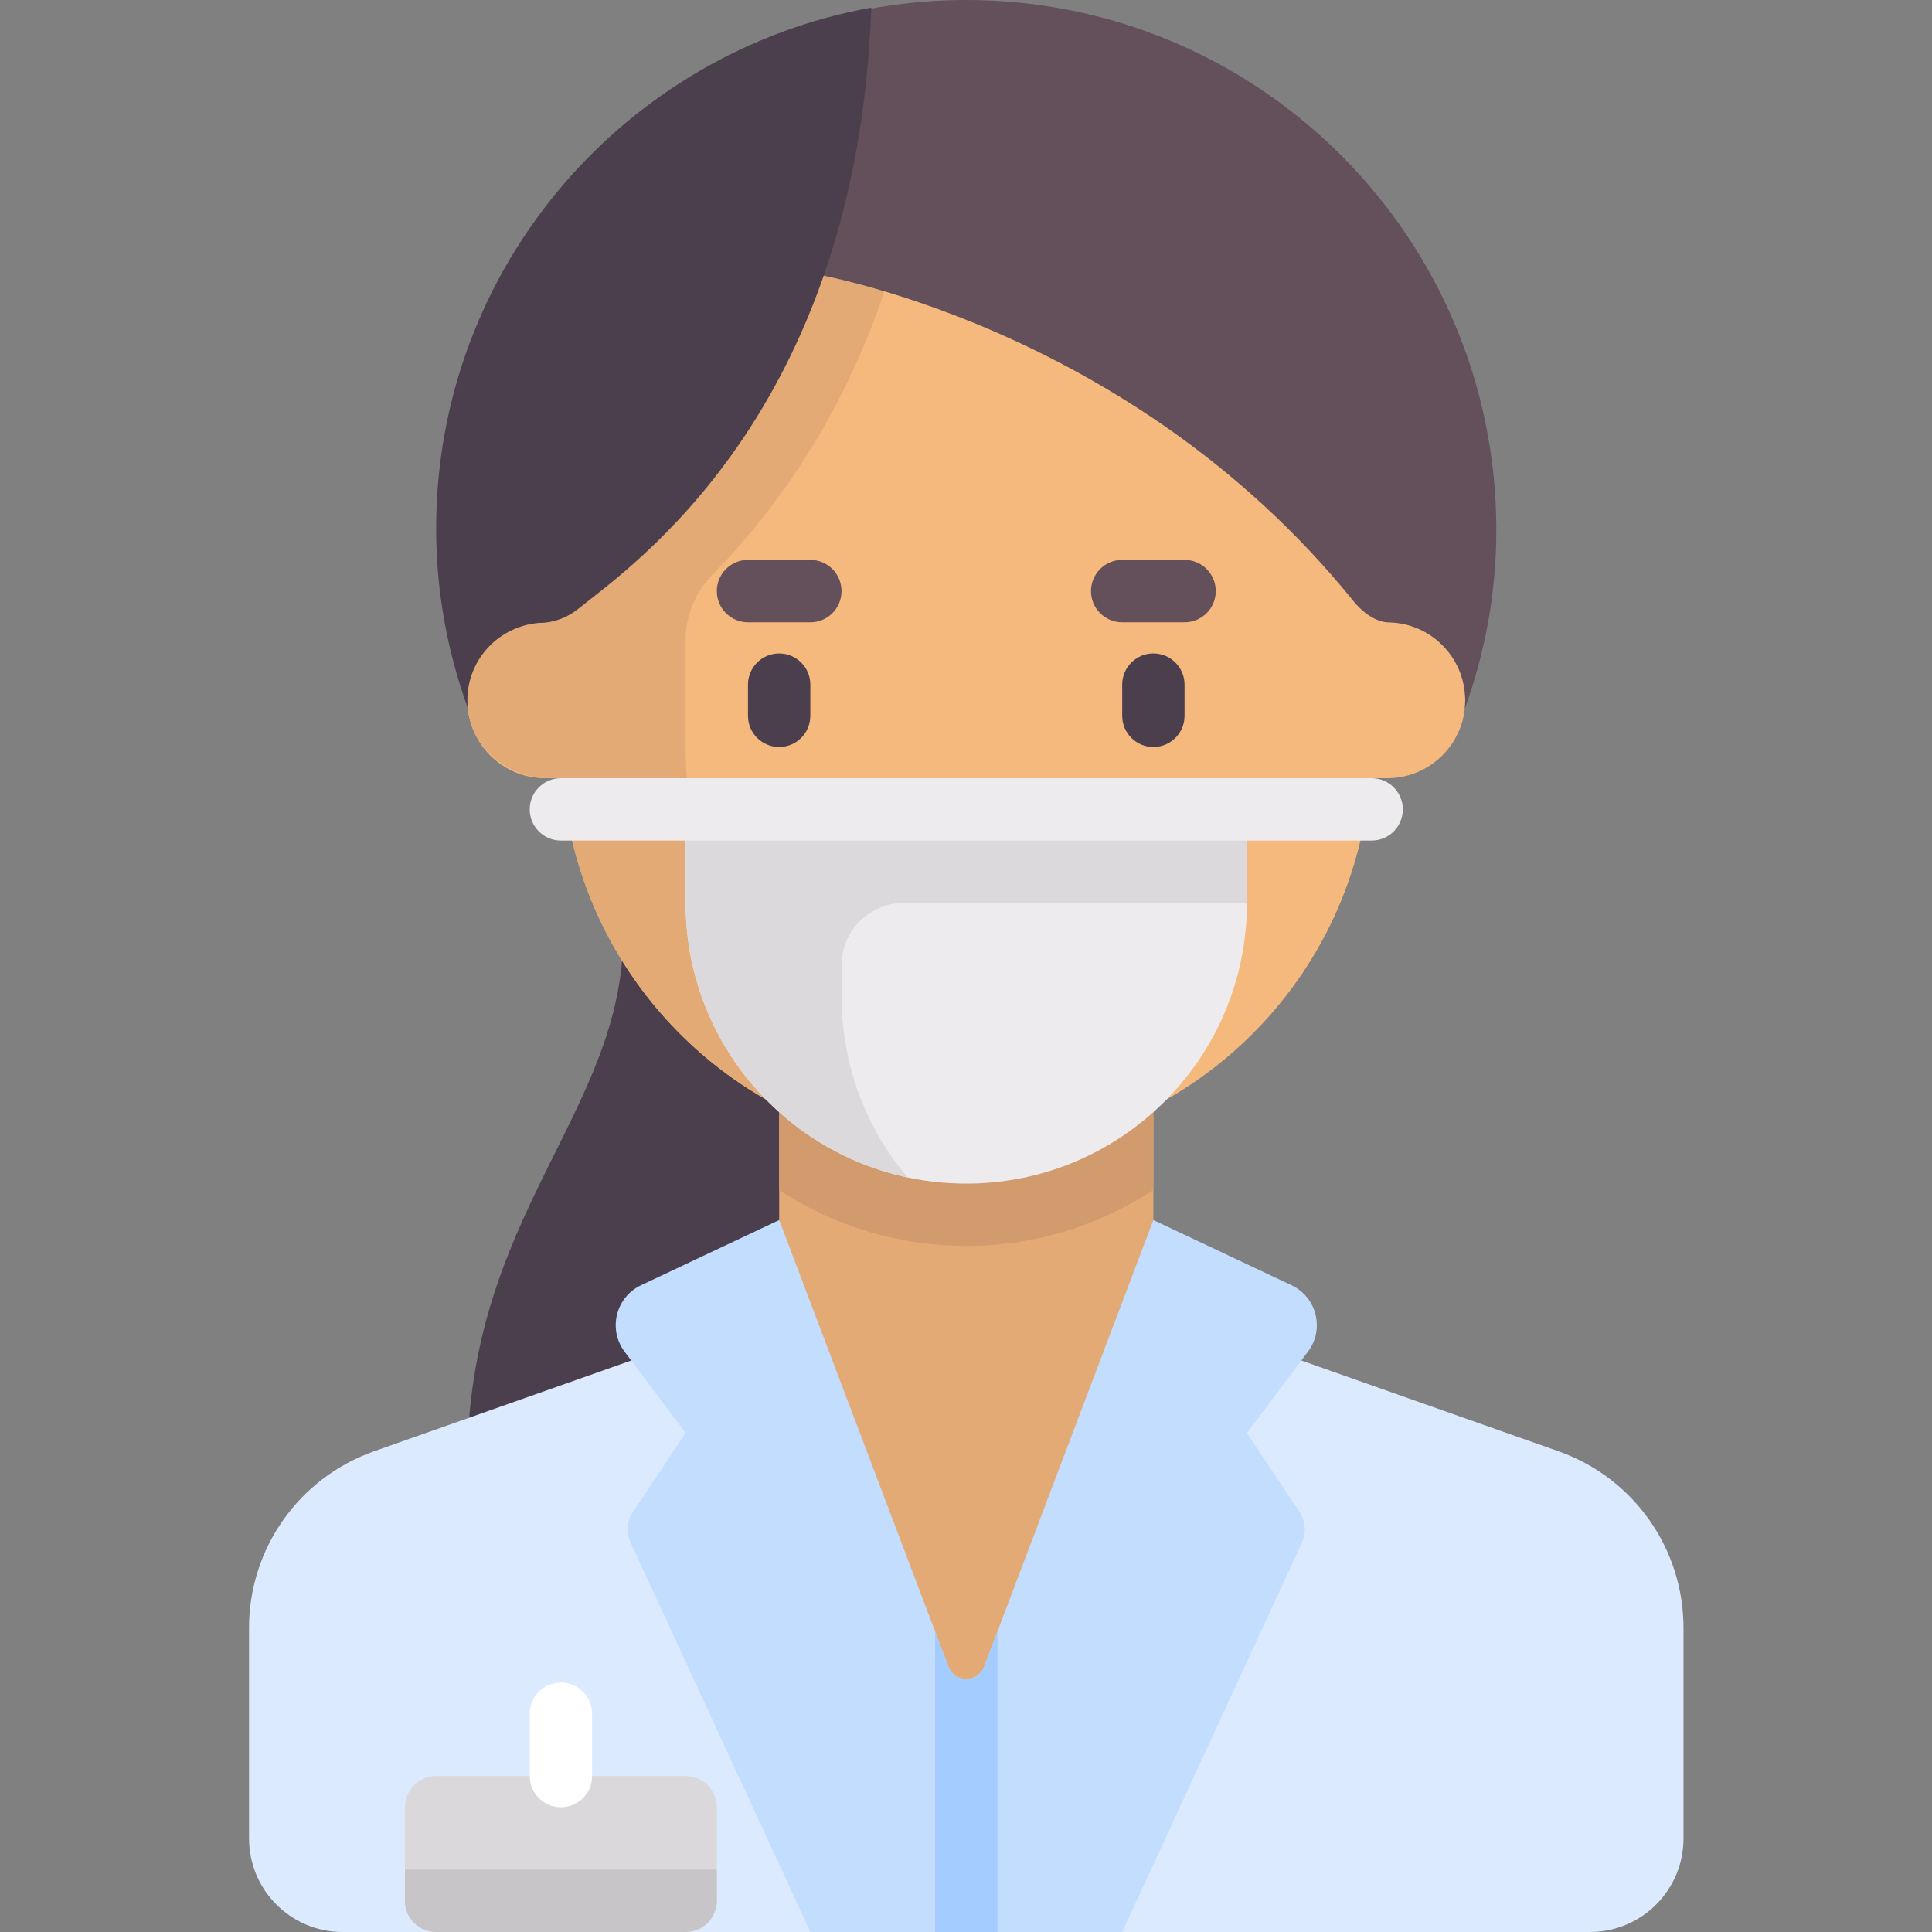 <?xml version="1.0" encoding="UTF-8"?> <svg xmlns="http://www.w3.org/2000/svg" width="40" height="40" viewBox="0 0 40 40" fill="none"><rect x="0" y="0" width="40" height="40" fill="#808080" stroke="none"/> <g clip-path="url(#clip0_23_843)"> <path d="M12.904 19.34C12.904 23.029 9.676 25.15 9.676 30.316H20.006V19.34H12.904Z" fill="#4B3F4E"></path> <path d="M32.271 30.049L23.879 27.087H16.132L7.741 30.049C6.192 30.596 5.156 32.059 5.156 33.702V38.063C5.156 39.133 6.024 40 7.093 40H32.918C33.988 40 34.855 39.133 34.855 38.063V33.702C34.855 32.06 33.82 30.596 32.271 30.049Z" fill="#DBEAFF"></path> <path d="M16.132 21.922H23.879V36.772H16.132V21.922Z" fill="#E3AA75"></path> <path d="M16.132 24.639C17.247 25.368 18.577 25.796 20.006 25.796C21.435 25.796 22.764 25.368 23.879 24.639V21.922H16.132V24.639Z" fill="#D29B6E"></path> <path d="M28.722 12.884L28.399 4.49H11.613V12.884H11.29C10.398 12.884 9.676 13.606 9.676 14.498C9.676 15.389 10.398 16.112 11.29 16.112H11.645C11.976 20.445 15.589 23.859 20.006 23.859C24.423 23.859 28.036 20.445 28.367 16.112H28.722C29.613 16.112 30.336 15.389 30.336 14.498C30.336 13.606 29.613 12.884 28.722 12.884Z" fill="#F5B97D"></path> <path d="M14.195 15.466V13.255C14.195 12.744 14.397 12.26 14.755 11.895C16.164 10.457 17.877 8.124 18.759 4.49H11.612L11.289 12.884C10.343 12.884 9.587 13.698 9.684 14.664C9.768 15.504 10.537 16.112 11.382 16.112H11.645C11.976 20.445 15.588 23.859 20.006 23.859C20.447 23.859 20.878 23.816 21.301 23.751C17.278 23.13 14.195 19.663 14.195 15.466Z" fill="#E3AA75"></path> <path d="M16.778 12.884H15.487C15.13 12.884 14.841 12.595 14.841 12.238C14.841 11.881 15.13 11.592 15.487 11.592H16.778C17.134 11.592 17.423 11.881 17.423 12.238C17.423 12.595 17.134 12.884 16.778 12.884Z" fill="#64505A"></path> <path d="M24.525 12.884H23.234C22.877 12.884 22.588 12.595 22.588 12.238C22.588 11.881 22.877 11.592 23.234 11.592H24.525C24.882 11.592 25.171 11.881 25.171 12.238C25.171 12.595 24.882 12.884 24.525 12.884Z" fill="#64505A"></path> <path d="M14.195 40H9.03C8.673 40 8.384 39.711 8.384 39.354V37.418C8.384 37.061 8.673 36.772 9.03 36.772H14.195C14.552 36.772 14.841 37.061 14.841 37.418V39.354C14.841 39.711 14.552 40 14.195 40Z" fill="#DAD8DB"></path> <path d="M16.132 15.466C15.775 15.466 15.486 15.177 15.486 14.82V14.175C15.486 13.818 15.775 13.529 16.132 13.529C16.489 13.529 16.777 13.818 16.777 14.175V14.82C16.777 15.177 16.488 15.466 16.132 15.466Z" fill="#4B3F4E"></path> <path d="M23.879 15.466C23.523 15.466 23.234 15.177 23.234 14.82V14.175C23.234 13.818 23.523 13.529 23.879 13.529C24.236 13.529 24.525 13.818 24.525 14.175V14.82C24.525 15.177 24.236 15.466 23.879 15.466Z" fill="#4B3F4E"></path> <path d="M14.195 16.757V18.694C14.195 21.903 16.796 24.505 20.006 24.505C23.215 24.505 25.816 21.903 25.816 18.694V16.757H14.195Z" fill="#EDEBED"></path> <path d="M17.423 20.631V19.985C17.423 19.273 18.001 18.694 18.715 18.694H25.816V16.757H14.195V18.694C14.195 21.488 16.165 23.821 18.793 24.379C17.938 23.367 17.423 22.059 17.423 20.631Z" fill="#DBD9DC"></path> <path d="M28.399 17.403H11.613C11.256 17.403 10.967 17.114 10.967 16.757C10.967 16.401 11.256 16.112 11.613 16.112H28.399C28.756 16.112 29.044 16.401 29.044 16.757C29.044 17.114 28.756 17.403 28.399 17.403Z" fill="#EDEBED"></path> <path d="M20.004 0C17.85 0 15.846 0.63 14.151 1.702L16.749 5.649C16.749 5.649 23.37 6.69 28.012 12.433C28.384 12.894 28.722 12.884 28.722 12.884C29.613 12.884 30.336 13.606 30.336 14.498C30.336 14.56 30.332 14.619 30.325 14.68V14.681C30.743 13.522 30.98 12.279 30.98 10.976C30.98 4.914 26.066 0 20.004 0Z" fill="#64505A"></path> <path d="M9.676 14.498C9.676 13.647 10.336 12.958 11.17 12.896H11.171C11.465 12.896 11.749 12.786 11.977 12.601C13.043 11.739 17.741 8.559 18.04 0.157C12.918 1.084 9.03 5.557 9.03 10.947C9.03 12.25 9.265 13.493 9.683 14.652C9.678 14.601 9.676 14.551 9.676 14.498Z" fill="#4B3F4E"></path> <path d="M26.739 26.609L23.879 25.26L20.375 34.507C20.246 34.846 19.765 34.846 19.637 34.507L16.132 25.26L13.273 26.609C12.749 26.856 12.584 27.521 12.931 27.985L14.195 29.67L13.104 31.306C12.98 31.493 12.961 31.731 13.055 31.935L16.778 40H23.234L26.956 31.935C27.05 31.731 27.032 31.493 26.907 31.306L25.816 29.67L27.08 27.985C27.428 27.521 27.263 26.856 26.739 26.609Z" fill="#C3DDFF"></path> <path d="M19.36 40H20.652V33.777L20.375 34.507C20.246 34.846 19.766 34.846 19.637 34.507L19.36 33.777V40Z" fill="#A4CCFF"></path> <path d="M14.195 40H9.03C8.673 40 8.384 39.711 8.384 39.354V38.709H14.841V39.354C14.841 39.711 14.552 40 14.195 40Z" fill="#C8C5C9"></path> <path d="M11.613 37.418C11.256 37.418 10.967 37.128 10.967 36.772V35.481C10.967 35.124 11.256 34.835 11.613 34.835C11.969 34.835 12.258 35.124 12.258 35.481V36.772C12.258 37.128 11.969 37.418 11.613 37.418Z" fill="white"></path> </g> <defs> <clipPath id="clip0_23_843"> <rect width="40" height="40" fill="white"></rect> </clipPath> </defs> </svg> 